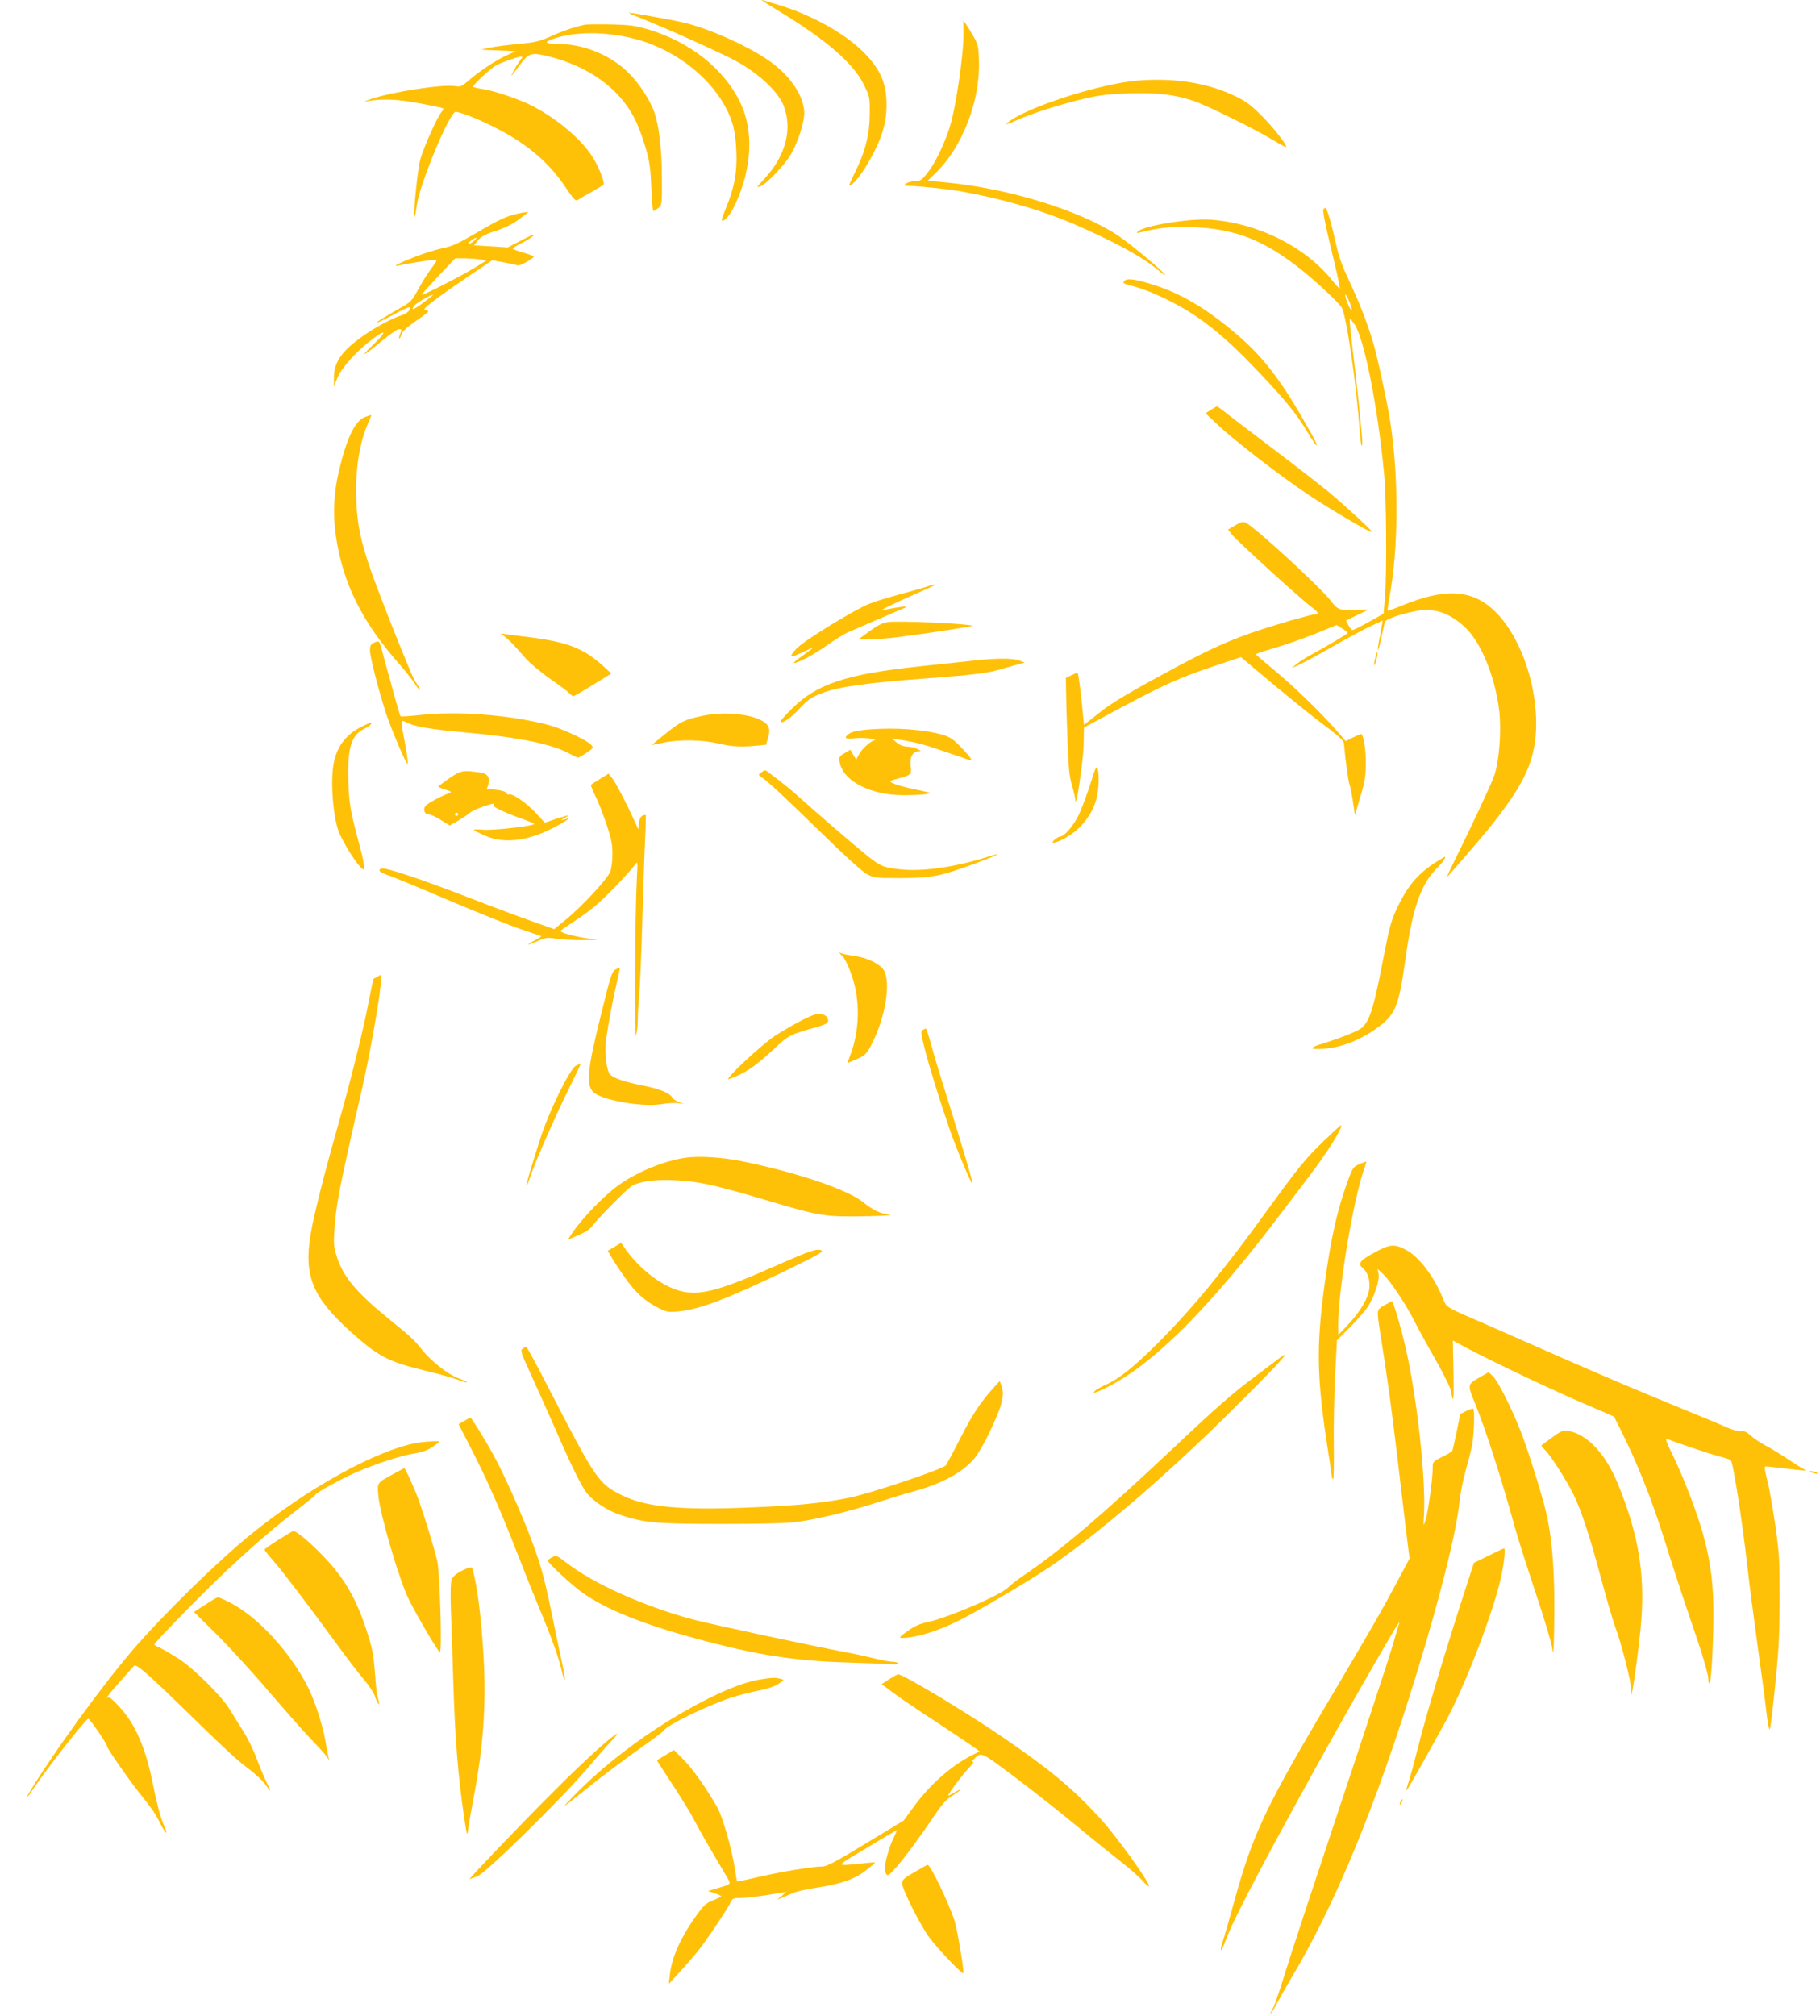<?xml version="1.0" standalone="no"?>
<!DOCTYPE svg PUBLIC "-//W3C//DTD SVG 20010904//EN"
 "http://www.w3.org/TR/2001/REC-SVG-20010904/DTD/svg10.dtd">
<svg version="1.0" xmlns="http://www.w3.org/2000/svg"
 width="1156pt" height="1280pt" viewBox="0 0 1156 1280"
 preserveAspectRatio="xMidYMid meet">
<g transform="translate(0,1280) scale(0.1,-0.1)"
fill="#ffc107" stroke="none">
<path d="M4840 12797 c3 -3 54 -35 113 -71 294 -178 468 -329 533 -462 38 -76
39 -81 38 -184 0 -130 -27 -239 -89 -365 -24 -49 -43 -90 -41 -92 9 -10 61 47
100 110 96 155 137 272 137 399 0 132 -34 217 -128 318 -120 130 -347 258
-575 324 -32 9 -65 19 -75 23 -10 3 -16 3 -13 0z"/>
<path d="M4045 12695 c180 -71 554 -239 645 -291 140 -79 257 -192 289 -279
55 -149 10 -316 -124 -460 -25 -27 -45 -50 -45 -51 0 -1 9 0 20 3 28 7 135
116 181 184 53 79 102 227 97 294 -9 111 -99 236 -236 328 -139 93 -353 188
-517 231 -60 15 -340 66 -360 65 -5 0 17 -11 50 -24z"/>
<path d="M6119 12665 c0 -5 0 -34 1 -63 4 -125 -47 -480 -87 -607 -34 -109
-94 -232 -143 -294 -36 -45 -45 -51 -78 -51 -20 0 -46 -7 -56 -15 -19 -14 -18
-15 10 -15 63 0 263 -21 344 -36 255 -46 510 -120 705 -204 270 -117 441 -211
548 -300 20 -18 37 -29 37 -26 0 14 -216 195 -301 252 -234 156 -689 297
-1083 335 l-123 12 57 56 c165 163 277 456 268 705 -3 100 -4 102 -50 181 -26
44 -48 76 -49 70z"/>
<path d="M3720 12644 c-66 -13 -143 -39 -220 -74 -74 -33 -100 -39 -205 -49
-66 -6 -147 -16 -180 -23 l-60 -13 110 -5 110 -5 -59 -27 c-72 -34 -176 -103
-239 -159 -43 -37 -52 -41 -84 -36 -81 14 -401 -36 -538 -82 -33 -12 -49 -18
-35 -16 94 20 199 17 340 -10 80 -15 149 -29 153 -32 5 -3 1 -13 -7 -22 -27
-29 -114 -224 -136 -301 -18 -66 -47 -356 -37 -366 2 -2 9 32 15 76 19 135
208 590 246 590 26 0 133 -41 231 -90 207 -101 355 -223 461 -380 64 -94 69
-99 88 -87 12 8 51 31 88 51 37 21 70 41 72 45 8 12 -29 107 -65 166 -74 124
-254 272 -424 350 -80 36 -220 82 -281 90 -27 4 -53 10 -58 13 -11 6 108 118
148 139 37 19 135 53 154 53 13 0 13 -2 0 -17 -8 -10 -28 -40 -43 -68 -29 -54
-27 -52 50 50 44 58 67 63 171 37 255 -65 444 -201 543 -391 22 -42 54 -126
71 -187 27 -92 32 -132 37 -256 3 -82 9 -148 13 -148 4 0 18 9 31 19 24 19 24
22 23 198 -1 181 -18 324 -48 411 -28 79 -99 187 -167 253 -112 109 -276 177
-434 180 -101 1 -108 12 -24 38 168 53 424 35 617 -44 243 -99 438 -291 503
-495 14 -43 23 -104 26 -180 6 -131 -13 -236 -67 -363 -16 -39 -28 -72 -26
-75 15 -14 53 31 86 101 108 233 119 471 29 652 -102 208 -315 377 -574 456
-87 26 -119 31 -240 34 -77 2 -151 1 -165 -1z"/>
<path d="M7231 12289 c-240 -18 -718 -172 -831 -268 -19 -16 -7 -13 51 13 100
45 275 101 429 138 102 24 155 30 290 35 179 6 292 -7 412 -48 87 -30 384
-176 493 -242 50 -30 92 -53 94 -51 10 9 -80 124 -157 201 -65 65 -100 91
-165 122 -173 84 -383 118 -616 100z"/>
<path d="M8405 11470 c-4 -6 11 -86 33 -178 53 -221 72 -307 72 -322 0 -6 -23
17 -50 52 -169 210 -464 359 -765 383 -131 11 -433 -38 -468 -75 -10 -10 -7
-11 13 -6 125 31 189 38 328 34 278 -9 466 -83 712 -282 92 -75 215 -190 241
-227 29 -42 93 -473 115 -781 4 -54 10 -98 13 -98 4 0 5 19 3 43 -9 113 -35
363 -58 550 -14 115 -24 211 -21 213 2 2 16 -14 31 -36 62 -93 147 -524 187
-945 15 -150 18 -630 6 -785 l-9 -106 -93 -52 c-51 -29 -98 -52 -104 -52 -6 0
-18 14 -26 30 l-16 30 73 36 73 35 -65 -2 c-127 -5 -130 -4 -179 59 -70 89
-470 456 -537 493 -18 9 -29 7 -68 -16 l-46 -27 25 -32 c28 -37 452 -423 509
-463 40 -29 46 -43 18 -43 -11 0 -79 -18 -153 -39 -353 -104 -467 -153 -859
-367 -191 -104 -292 -166 -360 -221 l-95 -75 -8 83 c-10 114 -28 249 -33 249
-2 0 -19 -8 -39 -17 l-35 -17 1 -75 c0 -42 4 -179 9 -306 6 -186 12 -244 29
-302 12 -40 21 -83 22 -95 2 -69 51 262 52 355 l2 108 225 121 c285 152 376
193 595 267 l177 59 212 -178 c117 -97 248 -203 292 -235 108 -80 149 -116
150 -134 10 -113 28 -241 36 -263 5 -14 15 -64 22 -110 l12 -83 34 115 c30 99
35 129 35 220 0 90 -15 180 -31 180 -2 0 -24 -10 -50 -22 l-47 -23 -60 70
c-95 109 -281 289 -400 386 -59 49 -109 91 -110 95 -1 3 52 21 118 40 66 19
182 60 258 90 l137 56 35 -22 c19 -12 35 -25 35 -28 -1 -7 -141 -90 -245 -146
-27 -15 -63 -38 -80 -52 l-30 -25 48 21 c26 12 123 64 215 117 92 52 200 111
240 129 l74 34 -7 -43 c-3 -23 -11 -64 -17 -90 -5 -26 -8 -50 -6 -53 3 -2 13
33 22 78 10 46 20 90 22 99 5 18 102 52 199 70 113 21 209 -10 308 -101 103
-94 195 -319 220 -537 14 -127 -1 -318 -32 -407 -19 -54 -144 -322 -257 -550
-24 -49 -44 -91 -44 -93 0 -8 231 261 297 345 177 226 244 359 264 523 35 289
-81 654 -261 823 -144 135 -312 144 -589 30 -46 -19 -85 -33 -87 -31 -2 2 3
37 10 78 59 308 62 766 6 1125 -17 110 -79 399 -106 492 -37 126 -89 261 -156
402 -38 80 -66 156 -78 213 -30 137 -61 247 -71 247 -4 0 -11 -5 -14 -10z
m166 -586 c20 -49 20 -72 -1 -33 -15 27 -30 79 -24 79 3 0 14 -21 25 -46z"/>
<path d="M3290 11444 c-78 -18 -113 -34 -267 -124 -111 -65 -151 -84 -213 -96
-41 -9 -120 -33 -175 -55 -109 -43 -151 -65 -100 -54 52 12 199 35 223 35 21
0 20 -3 -18 -54 -23 -30 -60 -89 -83 -132 -38 -70 -48 -82 -102 -112 -120 -69
-164 -96 -160 -100 2 -2 46 19 98 47 104 56 124 62 107 32 -5 -11 -27 -25 -47
-32 -55 -17 -149 -66 -218 -112 -159 -106 -215 -182 -214 -286 l0 -56 21 54
c23 61 125 174 221 246 91 69 97 53 10 -31 -94 -90 -71 -81 52 21 50 41 98 75
108 75 20 0 20 -1 7 -34 -5 -14 -7 -26 -4 -26 3 0 10 13 15 29 7 19 36 46 89
82 44 30 80 57 80 61 0 4 -10 8 -21 10 -23 3 59 66 302 231 l126 85 74 -14
c41 -8 80 -16 88 -19 13 -5 101 44 101 56 0 3 -28 14 -62 24 -35 10 -66 21
-71 25 -4 3 20 19 53 35 33 16 68 38 78 49 11 12 -16 2 -73 -28 l-90 -47 -107
7 -107 6 26 33 c20 24 45 38 112 59 55 18 106 43 141 69 30 23 57 43 59 44 14
10 -11 8 -59 -3z m-280 -174 c-33 -26 -52 -25 -21 0 13 11 28 20 35 20 6 0 0
-9 -14 -20z m34 -116 l47 -7 -58 -36 c-81 -52 -353 -191 -353 -182 0 5 48 58
106 120 l106 111 53 0 c29 0 73 -3 99 -6z m-314 -244 c-96 -75 -130 -92 -97
-49 10 14 103 68 117 68 3 0 -6 -8 -20 -19z"/>
<path d="M7141 11016 c-11 -13 -6 -16 31 -26 79 -20 162 -52 258 -101 194 -98
342 -216 568 -454 167 -176 242 -269 309 -382 58 -99 80 -111 27 -15 -189 339
-300 487 -484 644 -182 155 -346 253 -515 307 -122 39 -177 47 -194 27z"/>
<path d="M7691 10198 l-34 -22 80 -75 c105 -100 403 -329 578 -445 144 -96
393 -241 400 -234 5 5 -153 151 -270 250 -49 41 -214 169 -365 283 -151 115
-291 221 -310 237 -19 15 -37 28 -40 28 -3 0 -20 -10 -39 -22z"/>
<path d="M2317 10152 c-62 -24 -114 -132 -163 -337 -34 -139 -41 -282 -20
-421 44 -297 164 -540 401 -809 34 -38 76 -91 94 -117 17 -27 34 -48 37 -48 6
0 3 5 -33 62 -24 40 -216 520 -278 698 -63 181 -86 291 -92 441 -8 188 19 363
73 488 14 30 23 55 22 56 -2 1 -20 -5 -41 -13z"/>
<path d="M5885 9075 c-22 -7 -100 -30 -173 -49 -73 -20 -159 -46 -190 -59
-100 -40 -419 -236 -464 -286 -23 -24 -37 -46 -31 -48 6 -2 39 10 72 27 34 16
61 28 61 26 0 -3 -27 -24 -60 -47 -33 -23 -59 -44 -57 -46 11 -10 124 49 207
108 52 37 111 74 130 82 31 14 312 135 365 157 15 7 16 9 4 9 -16 1 -104 -14
-144 -24 -35 -9 74 45 205 102 69 30 127 57 129 59 7 7 -12 3 -54 -11z"/>
<path d="M5645 8851 c-39 -5 -66 -18 -119 -56 l-68 -50 61 -3 c34 -2 116 4
184 13 182 23 477 68 473 72 -13 13 -461 33 -531 24z"/>
<path d="M3205 8759 c31 -24 49 -43 136 -141 28 -31 97 -89 154 -128 56 -39
111 -80 120 -90 10 -11 22 -20 26 -20 5 0 61 32 125 72 l117 72 -49 45 c-133
121 -235 158 -515 191 -52 6 -106 13 -120 16 -23 5 -22 4 6 -17z"/>
<path d="M2373 8718 c-18 -8 -23 -20 -23 -47 0 -42 57 -264 104 -406 39 -114
125 -315 135 -315 4 0 -3 55 -15 123 -31 162 -31 159 4 142 55 -28 151 -45
376 -65 343 -31 554 -74 665 -136 24 -13 48 -24 53 -24 5 0 30 14 54 31 44 30
45 31 28 51 -29 31 -192 106 -279 128 -251 63 -573 87 -813 60 -62 -7 -115
-10 -118 -7 -3 2 -30 94 -59 203 -30 110 -60 216 -65 237 -12 40 -14 41 -47
25z"/>
<path d="M8733 8614 c-6 -25 -7 -42 -3 -37 9 9 25 83 18 83 -3 0 -9 -21 -15
-46z"/>
<path d="M6165 8604 c-66 -7 -210 -22 -320 -34 -465 -49 -654 -111 -812 -266
-40 -39 -73 -76 -73 -82 0 -24 58 15 118 79 52 56 73 71 139 97 108 42 282 67
693 97 242 18 355 31 424 50 28 8 79 22 113 32 l62 17 -37 13 c-46 16 -149 15
-307 -3z"/>
<path d="M4465 8256 c-116 -24 -140 -36 -234 -111 -51 -41 -92 -75 -90 -75 2
0 36 7 74 15 98 21 242 19 345 -5 90 -21 149 -24 247 -14 l59 6 13 45 c17 57
5 85 -46 111 -82 42 -242 54 -368 28z"/>
<path d="M2294 8185 c-94 -47 -151 -120 -173 -223 -26 -123 -4 -377 40 -465
55 -110 129 -217 149 -217 9 0 -3 68 -24 145 -59 217 -69 272 -73 410 -8 212
18 299 99 337 35 17 58 38 41 38 -5 0 -32 -11 -59 -25z"/>
<path d="M5522 8169 c-72 -6 -110 -14 -127 -26 -38 -28 -30 -36 33 -30 31 3
77 2 102 -2 25 -5 37 -9 28 -10 -24 -1 -86 -57 -104 -94 l-16 -29 -19 31 -18
31 -37 -22 c-33 -19 -36 -24 -31 -56 18 -109 166 -196 358 -209 78 -5 226 3
217 13 -3 2 -47 12 -99 23 -98 20 -168 45 -153 53 5 3 32 11 59 18 71 19 77
25 69 77 -8 52 14 93 49 93 20 0 19 2 -7 15 -15 8 -45 15 -65 15 -23 1 -46 9
-66 26 l-30 25 35 -5 c112 -17 159 -29 290 -74 80 -27 153 -52 163 -56 33 -15
17 12 -46 77 -50 53 -73 68 -117 81 -115 35 -304 48 -468 35z"/>
<path d="M6926 7824 c-21 -65 -53 -151 -71 -191 -31 -68 -93 -143 -118 -143
-19 -1 -65 -40 -47 -40 35 0 128 55 172 102 73 77 109 159 115 260 3 46 1 94
-5 107 -8 22 -14 9 -46 -95z"/>
<path d="M2857 7861 c-36 -25 -68 -49 -72 -53 -4 -3 15 -13 42 -21 39 -11 44
-16 28 -22 -63 -23 -146 -69 -155 -85 -13 -25 -2 -50 22 -50 11 0 46 -16 78
-36 l57 -35 54 31 c30 18 63 40 74 50 24 22 169 72 153 53 -8 -10 3 -19 53
-42 35 -16 93 -39 129 -51 36 -13 69 -26 73 -30 14 -12 -249 -43 -323 -38 -81
6 -80 3 10 -37 128 -58 292 -33 475 71 44 25 69 42 55 38 -14 -4 -32 -9 -40
-11 -8 -2 -3 3 13 12 15 8 27 17 27 18 0 2 -34 -8 -75 -21 l-75 -25 -59 64
c-57 62 -151 126 -170 115 -5 -3 -11 1 -14 9 -4 9 -28 16 -66 21 l-59 6 10 28
c13 39 -4 68 -45 74 -115 18 -130 15 -200 -33z m53 -231 c0 -5 -4 -10 -10 -10
-5 0 -10 5 -10 10 0 6 5 10 10 10 6 0 10 -4 10 -10z"/>
<path d="M4834 7895 c-19 -14 -19 -14 4 -30 49 -35 127 -108 370 -344 155
-152 270 -256 299 -271 45 -24 55 -25 218 -25 196 1 246 11 478 96 144 54 178
73 67 38 -210 -66 -414 -94 -557 -78 -104 12 -121 19 -213 93 -83 67 -342 290
-434 374 -57 52 -198 162 -207 162 -3 0 -14 -7 -25 -15z"/>
<path d="M3812 7855 c-29 -17 -55 -34 -58 -37 -3 -4 9 -34 26 -68 17 -34 49
-114 71 -179 32 -95 39 -130 39 -194 0 -46 -6 -92 -15 -113 -19 -47 -181 -221
-278 -300 l-77 -63 -138 49 c-75 26 -267 98 -427 160 -301 116 -509 184 -532
176 -26 -10 -12 -25 40 -42 28 -9 203 -81 387 -160 184 -78 391 -161 460 -184
69 -23 126 -43 128 -44 1 -2 -18 -14 -42 -27 -62 -32 -51 -35 18 -4 52 23 62
24 119 15 34 -5 107 -9 162 -9 l100 1 -81 13 c-81 13 -154 34 -154 45 1 3 38
29 83 58 45 29 110 76 143 105 62 52 213 210 247 257 18 24 18 23 12 -85 -12
-244 -17 -1010 -6 -995 6 8 11 49 12 90 0 41 4 116 9 165 5 50 14 263 20 475
6 212 14 447 18 523 4 76 5 140 3 142 -2 3 -12 0 -22 -5 -11 -6 -19 -24 -21
-48 l-4 -37 -22 49 c-57 124 -124 253 -145 277 l-22 27 -53 -33z"/>
<path d="M9112 7321 c-110 -72 -175 -150 -243 -296 -31 -66 -46 -121 -74 -266
-69 -360 -93 -438 -146 -485 -23 -20 -131 -63 -249 -100 -72 -22 -84 -34 -34
-34 120 0 240 40 355 116 141 95 161 139 205 449 45 325 97 478 198 580 41 41
64 75 52 75 -2 0 -30 -18 -64 -39z"/>
<path d="M5352 6728 c14 -13 39 -66 57 -118 56 -161 52 -351 -9 -511 l-18 -48
35 14 c80 34 87 40 124 115 84 167 118 383 73 460 -24 39 -104 79 -181 90 -32
4 -69 11 -81 15 l-24 8 24 -25z"/>
<path d="M3910 6645 c-23 -12 -31 -37 -88 -268 -91 -365 -101 -458 -56 -508
47 -52 311 -100 436 -79 38 7 86 9 106 6 l37 -5 -33 12 c-19 7 -38 20 -43 30
-17 29 -82 55 -195 77 -113 23 -180 46 -201 71 -21 26 -34 140 -24 215 13 95
47 276 71 375 11 46 18 84 17 85 -1 1 -13 -4 -27 -11z"/>
<path d="M2395 6598 c-11 -6 -21 -12 -23 -13 -1 -1 -16 -70 -32 -153 -34 -178
-115 -502 -200 -802 -82 -288 -146 -544 -166 -660 -46 -268 10 -405 250 -622
182 -163 237 -192 491 -254 77 -18 164 -43 194 -54 29 -12 55 -19 58 -17 2 2
-23 14 -56 27 -68 25 -175 110 -235 186 -46 59 -72 82 -195 181 -213 172 -304
279 -342 406 -19 60 -21 83 -15 168 12 169 29 258 176 899 65 283 137 721 119
720 -2 0 -13 -6 -24 -12z"/>
<path d="M5176 6359 c-42 -12 -158 -74 -253 -135 -89 -58 -337 -291 -293 -275
97 34 162 77 267 174 121 112 105 103 306 161 42 13 57 22 57 35 0 34 -40 52
-84 40z"/>
<path d="M5860 6260 c-13 -8 -11 -23 13 -117 29 -116 104 -356 161 -519 47
-134 139 -351 143 -338 3 10 -66 242 -195 654 -27 85 -59 194 -72 243 -13 48
-26 87 -29 87 -3 0 -13 -5 -21 -10z"/>
<path d="M3658 6034 c-39 -20 -174 -296 -226 -462 -59 -183 -92 -296 -88 -300
2 -2 14 27 27 65 29 89 173 414 255 577 35 71 63 130 62 132 -2 1 -15 -4 -30
-12z"/>
<path d="M8409 5557 c-119 -115 -160 -166 -349 -426 -284 -393 -483 -634 -700
-852 -161 -161 -250 -232 -342 -273 -29 -13 -60 -31 -68 -41 -21 -25 90 26
188 88 264 166 589 504 982 1022 63 83 148 195 190 250 122 160 221 318 208
331 -2 2 -51 -43 -109 -99z"/>
<path d="M4355 5450 c-131 -19 -289 -82 -410 -163 -101 -68 -251 -223 -320
-329 l-17 -28 38 16 c70 29 98 46 118 73 44 57 223 237 251 253 54 29 148 41
273 35 146 -7 249 -29 566 -123 367 -109 381 -111 671 -105 112 3 153 6 120
10 -58 8 -102 29 -162 78 -102 82 -425 191 -778 262 -120 24 -268 33 -350 21z"/>
<path d="M8634 5409 c-40 -18 -43 -23 -78 -119 -63 -177 -102 -349 -141 -632
-56 -408 -52 -605 20 -1068 14 -85 25 -161 25 -167 0 -7 3 -13 8 -13 4 0 5 96
4 212 -2 117 2 316 8 441 l12 228 83 83 c46 46 97 105 114 131 42 66 75 169
67 208 l-6 31 36 -34 c47 -45 144 -191 199 -300 24 -47 84 -157 134 -244 50
-88 93 -176 97 -195 15 -95 19 -67 16 118 l-4 200 103 -55 c156 -82 509 -250
727 -344 l194 -84 48 -96 c103 -207 195 -440 275 -695 50 -162 105 -329 209
-635 36 -107 66 -212 66 -233 0 -21 4 -36 9 -33 12 8 26 302 24 486 -3 184
-26 331 -79 505 -43 140 -122 341 -187 473 -33 67 -41 92 -29 87 67 -27 270
-95 327 -110 39 -10 73 -21 78 -25 15 -13 73 -381 107 -685 11 -99 40 -322 64
-495 24 -173 50 -363 56 -422 7 -60 16 -108 19 -108 4 0 12 53 19 118 40 363
45 451 46 707 0 243 -2 290 -27 466 -16 108 -38 238 -51 288 -16 61 -20 91
-12 91 6 0 50 -4 96 -10 163 -19 177 -20 153 -10 -13 5 -62 36 -110 68 -49 33
-112 71 -141 86 -29 15 -70 42 -90 60 -27 25 -44 33 -62 29 -15 -2 -50 7 -85
22 -33 15 -206 87 -385 160 -179 73 -480 201 -670 285 -190 84 -415 183 -500
220 -241 104 -231 98 -254 155 -60 145 -155 269 -239 312 -73 37 -100 34 -200
-21 -89 -48 -105 -69 -71 -97 31 -26 46 -71 42 -124 -5 -64 -57 -152 -139
-239 l-58 -61 -1 57 c-1 221 94 798 165 997 8 24 14 45 13 46 -2 1 -22 -6 -44
-16z"/>
<path d="M3903 4884 l-43 -25 23 -39 c12 -22 51 -81 87 -132 68 -97 128 -150
218 -195 47 -23 60 -25 122 -19 133 12 321 84 700 268 181 88 222 111 208 119
-26 15 -73 -1 -285 -95 -354 -156 -473 -189 -591 -167 -128 25 -283 142 -382
289 l-15 22 -42 -26z"/>
<path d="M8793 4513 c-49 -28 -49 -28 -29 -158 52 -326 72 -476 116 -845 27
-228 54 -458 61 -510 l12 -95 -81 -151 c-95 -179 -168 -306 -437 -759 -396
-667 -479 -843 -594 -1261 -33 -121 -67 -240 -76 -264 -16 -45 -13 -71 4 -29
42 109 65 158 155 334 158 307 506 940 739 1345 197 343 236 407 223 370 -3
-8 -24 -78 -46 -155 -23 -77 -176 -543 -340 -1035 -164 -492 -320 -965 -345
-1050 -26 -85 -56 -172 -66 -192 -39 -76 -17 -50 27 32 25 47 61 110 79 140
281 465 549 1115 805 1951 150 490 250 891 270 1083 5 52 23 141 39 198 16 57
35 129 41 160 12 61 18 224 8 234 -3 3 -23 -3 -45 -14 l-38 -20 -23 -113 c-13
-62 -25 -116 -28 -121 -3 -5 -32 -22 -65 -38 -59 -30 -59 -31 -59 -74 0 -67
-30 -281 -46 -329 -14 -42 -14 -41 -9 43 11 232 -45 740 -116 1049 -27 121
-80 301 -88 300 -3 -1 -25 -12 -48 -26z"/>
<path d="M3319 4237 c-15 -11 -9 -27 48 -152 35 -77 102 -225 148 -330 118
-270 179 -394 215 -438 45 -53 133 -110 210 -135 151 -50 228 -57 640 -57 261
0 417 4 485 13 128 17 343 69 515 126 74 24 179 56 232 70 176 48 313 124 383
214 20 26 59 94 87 152 85 177 102 243 78 306 l-10 26 -43 -47 c-86 -97 -129
-164 -207 -315 -43 -85 -85 -163 -92 -173 -18 -24 -480 -179 -615 -206 -167
-34 -330 -50 -636 -62 -441 -18 -655 3 -807 78 -147 72 -167 101 -461 672 -75
146 -140 266 -145 268 -5 1 -16 -3 -25 -10z"/>
<path d="M8125 4176 c-16 -12 -82 -61 -145 -109 -151 -112 -247 -196 -530
-463 -456 -429 -715 -649 -957 -812 -34 -23 -75 -55 -90 -71 -48 -49 -390
-195 -518 -221 -39 -8 -78 -25 -110 -48 -76 -54 -76 -55 -5 -48 92 10 227 57
355 125 152 80 471 271 574 344 344 243 778 622 1213 1060 232 232 298 308
213 243z"/>
<path d="M9392 4052 c-71 -42 -72 -43 -25 -157 68 -165 173 -494 253 -785 17
-63 76 -249 131 -414 55 -164 104 -326 108 -360 7 -51 9 -34 12 104 8 351 -10
603 -57 784 -34 133 -117 393 -155 489 -61 154 -145 319 -176 349 l-28 26 -63
-36z"/>
<path d="M2949 3779 l-36 -21 88 -172 c97 -189 181 -382 284 -646 37 -96 101
-256 142 -354 81 -194 126 -321 144 -407 7 -29 14 -49 16 -42 2 6 -7 63 -21
125 -14 62 -39 183 -56 268 -38 187 -63 289 -97 389 -60 181 -197 495 -280
646 -52 95 -139 235 -145 235 -2 0 -19 -10 -39 -21z"/>
<path d="M9860 3675 c-36 -26 -67 -49 -69 -52 -3 -2 10 -17 27 -34 32 -32 132
-187 175 -274 48 -97 107 -276 172 -520 36 -135 79 -283 96 -328 38 -103 99
-342 100 -393 l1 -39 8 40 c13 70 39 266 50 381 33 330 -7 589 -144 924 -78
191 -197 317 -318 336 -28 5 -43 -1 -98 -41z"/>
<path d="M2645 3639 c-257 -48 -691 -287 -1055 -583 -216 -176 -558 -511 -751
-736 -197 -230 -494 -640 -648 -892 -35 -59 -18 -45 24 20 83 124 324 432 345
440 9 3 120 -159 120 -175 0 -13 131 -202 199 -288 88 -110 106 -136 140 -204
37 -72 52 -77 21 -7 -23 55 -41 123 -70 264 -45 226 -111 377 -212 486 -33 37
-64 64 -69 60 -25 -15 -1 17 73 100 45 50 85 95 89 100 12 14 79 -43 265 -223
338 -329 380 -368 462 -430 45 -34 94 -80 109 -102 35 -53 38 -49 8 12 -14 27
-43 96 -64 152 -20 56 -60 136 -87 178 -27 43 -65 103 -84 135 -53 87 -230
263 -330 326 -47 30 -100 60 -117 68 -18 7 -33 16 -33 19 0 13 322 341 465
475 170 159 305 275 447 384 58 45 108 86 110 91 5 14 161 100 259 143 132 57
281 105 369 120 53 8 87 21 118 42 23 16 42 31 42 33 0 6 -95 1 -145 -8z"/>
<path d="M2495 3440 c-101 -55 -99 -52 -92 -134 10 -119 133 -538 194 -661 52
-105 187 -334 197 -335 15 0 0 507 -17 580 -21 89 -82 287 -119 390 -28 77
-85 202 -91 199 -1 -1 -33 -18 -72 -39z"/>
<path d="M11491 3456 c2 -2 18 -6 34 -10 22 -5 26 -4 15 4 -14 9 -59 15 -49 6z"/>
<path d="M1768 3024 c-49 -31 -88 -59 -88 -62 0 -4 27 -38 61 -77 64 -74 210
-266 398 -523 61 -84 138 -184 170 -222 32 -37 64 -85 71 -106 7 -22 17 -43
22 -49 10 -10 10 -6 -6 50 -3 11 -10 79 -15 152 -8 106 -18 154 -47 245 -71
220 -143 345 -283 491 -81 84 -168 157 -187 157 -5 0 -48 -26 -96 -56z"/>
<path d="M9454 2923 l-92 -45 -46 -141 c-132 -407 -256 -819 -311 -1037 -24
-96 -51 -195 -60 -219 -8 -24 -14 -46 -12 -48 4 -3 101 169 249 438 113 205
280 631 342 874 26 99 42 225 29 224 -4 0 -49 -21 -99 -46z"/>
<path d="M3507 2913 c-15 -7 -27 -17 -27 -22 0 -14 154 -157 221 -204 147
-104 379 -198 724 -291 374 -102 619 -141 962 -151 103 -3 219 -8 256 -10 45
-4 66 -2 62 5 -3 5 -20 10 -37 10 -16 0 -76 11 -131 25 -56 13 -127 29 -157
34 -207 38 -861 178 -982 210 -313 85 -625 225 -801 360 -60 46 -64 48 -90 34z"/>
<path d="M2927 2824 c-30 -15 -52 -35 -58 -52 -7 -18 -9 -86 -5 -197 4 -93 11
-309 16 -480 11 -336 29 -563 64 -805 22 -151 23 -153 30 -100 4 30 20 123 36
205 61 322 79 589 61 895 -15 249 -39 437 -68 543 -6 22 -18 21 -76 -9z"/>
<path d="M1303 2612 l-71 -46 147 -145 c80 -81 227 -240 325 -356 99 -115 218
-250 265 -300 48 -49 95 -101 104 -115 l18 -25 -6 25 c-3 14 -12 62 -20 107
-18 98 -66 246 -107 328 -115 228 -323 454 -502 543 -35 18 -68 32 -73 31 -4
0 -40 -21 -80 -47z"/>
<path d="M5648 2139 l-48 -31 65 -49 c35 -27 164 -115 287 -195 123 -81 233
-155 246 -165 l23 -18 -48 -25 c-135 -69 -269 -188 -374 -333 l-59 -81 -241
-146 c-188 -115 -248 -146 -275 -146 -62 0 -254 -32 -399 -65 -77 -18 -141
-32 -143 -30 -2 2 -7 31 -12 66 -18 127 -78 338 -113 402 -68 121 -157 247
-216 306 l-61 61 -52 -32 c-29 -17 -54 -32 -55 -33 -2 -1 42 -69 96 -151 54
-82 119 -187 143 -234 39 -74 83 -151 202 -352 31 -54 36 -48 -60 -77 l-57
-17 41 -13 c23 -8 42 -17 42 -20 0 -4 -23 -15 -51 -26 -42 -16 -59 -32 -98
-85 -104 -143 -163 -271 -176 -385 l-7 -60 68 74 c38 41 91 102 118 135 52 65
188 268 208 311 10 22 17 25 62 25 28 0 105 9 171 19 l119 19 -29 -25 -30 -24
35 14 c19 8 51 21 70 30 19 8 84 23 145 32 157 24 241 53 315 110 33 26 60 49
58 50 -2 2 -35 0 -73 -5 -39 -5 -90 -9 -115 -10 -45 0 -44 1 138 110 101 61
185 110 188 110 2 0 -7 -22 -20 -48 -26 -52 -56 -155 -56 -193 0 -13 5 -31 10
-39 8 -12 19 -4 61 43 55 62 156 199 250 339 45 66 73 97 110 119 56 35 68 52
13 20 -19 -12 -37 -21 -40 -21 -10 0 81 123 127 172 25 27 39 46 31 43 -12 -4
-11 0 3 15 46 50 42 52 268 -118 117 -88 286 -222 377 -297 91 -76 215 -176
275 -223 61 -47 127 -105 149 -129 21 -24 40 -42 43 -39 14 14 -209 324 -316
439 -174 188 -308 299 -606 504 -237 162 -637 403 -670 403 -5 0 -31 -14 -57
-31z"/>
<path d="M4838 2139 c-120 -17 -293 -90 -503 -211 -261 -151 -506 -339 -695
-534 -83 -86 -84 -86 120 77 80 64 214 164 297 223 84 59 156 113 160 120 19
33 267 154 421 206 48 16 128 37 177 46 56 11 105 27 129 43 38 25 38 26 15
32 -31 9 -51 9 -121 -2z"/>
<path d="M3805 1702 c-60 -53 -189 -175 -285 -272 -198 -197 -545 -560 -537
-560 3 0 26 9 51 19 58 25 526 484 694 681 63 74 133 154 156 177 70 75 34 54
-79 -45z"/>
<path d="M8896 1365 c-9 -26 -7 -32 5 -12 6 10 9 21 6 23 -2 3 -7 -2 -11 -11z"/>
<path d="M5808 914 c-67 -38 -78 -49 -78 -72 0 -36 119 -272 173 -343 59 -80
217 -243 217 -226 0 41 -42 289 -57 332 -38 117 -153 355 -171 355 -4 0 -42
-21 -84 -46z"/>
</g>
</svg>
